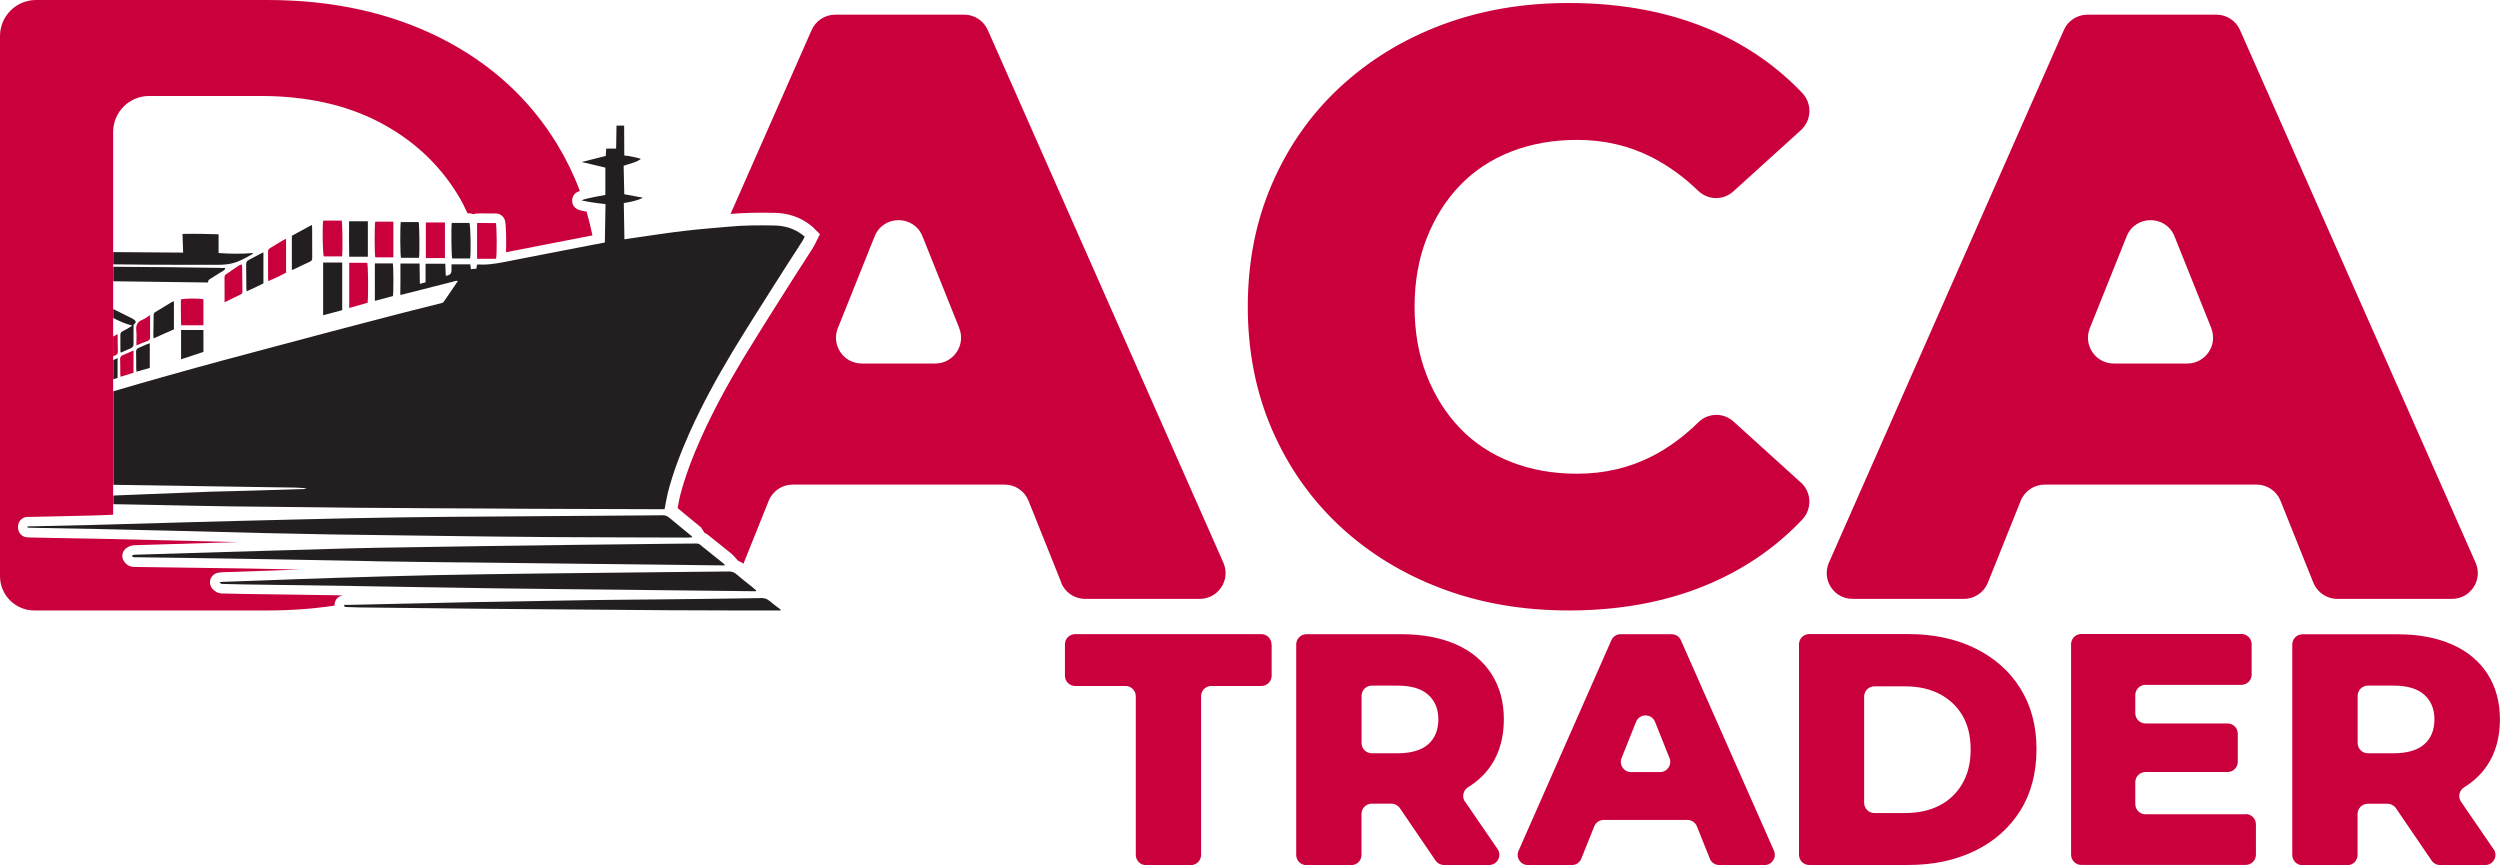 <?xml version="1.0" encoding="UTF-8"?> <svg xmlns="http://www.w3.org/2000/svg" width="289" height="100" viewBox="0 0 289 100" fill="none"><g clip-path="url(#clip0_2004_55)"><path d="M93.017 27.373C92.918 27.579 92.81 27.786 92.678 27.993C91.662 29.58 90.622 31.151 89.623 32.755C87.963 35.367 86.287 38.004 84.677 40.658C82.885 43.642 81.209 46.701 79.772 49.884C78.748 52.166 77.832 54.514 77.204 56.953C77.056 57.556 76.957 58.184 76.825 58.862H75.801C72.308 58.846 68.815 58.846 65.322 58.829C63.778 58.829 62.251 58.813 60.731 58.813C57.131 58.78 53.539 58.772 49.956 58.755C47.008 58.722 44.068 58.722 41.137 58.697C40.022 58.681 38.908 58.664 37.801 58.656C34.143 58.623 30.502 58.581 26.869 58.54C23.929 58.499 20.981 58.441 18.05 58.375C16.407 58.342 14.764 58.317 13.104 58.284V57.283C14.483 57.225 15.862 57.168 17.241 57.118C19.652 57.027 22.038 56.928 24.449 56.837C25.944 56.796 27.447 56.763 28.941 56.721C30.981 56.663 33.037 56.589 35.093 56.531C35.209 56.515 35.324 56.498 35.448 56.44C35.019 56.407 34.614 56.382 34.185 56.366C30.395 56.308 26.596 56.25 22.79 56.192C19.561 56.151 16.349 56.101 13.104 56.043V45.23C15.185 44.61 17.274 44.023 19.346 43.436C23.607 42.229 27.86 41.096 32.129 39.964C36.282 38.848 40.435 37.756 44.605 36.673C46.735 36.111 48.866 35.582 50.988 35.053C51.153 35.012 51.269 34.954 51.351 34.805L52.499 33.127C52.648 32.92 52.763 32.713 52.928 32.482C52.722 32.424 52.548 32.515 52.383 32.556C50.757 32.97 49.114 33.391 47.479 33.805C47.099 33.904 46.727 33.995 46.289 34.102C46.248 33.672 46.306 33.276 46.289 32.879V30.465H48.502C48.519 31.258 48.535 32.019 48.535 32.812C48.767 32.755 48.965 32.697 49.196 32.639V30.489H51.475C51.492 30.961 51.516 31.399 51.533 31.87C51.624 31.87 51.698 31.87 51.764 31.837C52.05 31.76 52.193 31.572 52.193 31.275V30.556H54.365C54.398 30.762 54.406 30.911 54.439 31.118C54.662 31.085 54.869 31.076 55.067 31.06C55.1 30.886 55.108 30.754 55.141 30.589C55.232 30.589 55.306 30.572 55.389 30.572C55.538 30.572 55.686 30.589 55.843 30.589C56.958 30.572 58.056 30.341 59.162 30.117C62.3 29.497 65.463 28.894 68.6 28.282C68.642 28.282 68.675 28.265 68.716 28.265C69.096 28.191 69.492 28.117 69.921 28.034C69.954 26.562 69.996 23.595 69.996 23.595C69.996 23.595 68.41 23.429 67.453 23.214C67.378 23.198 67.32 23.181 67.246 23.173C67.263 23.14 67.32 23.115 67.411 23.082C68.014 22.875 69.979 22.536 69.979 22.536V19.378C69.088 19.147 67.246 18.733 67.246 18.733C67.246 18.733 69.93 18.039 70.021 18.031C70.037 17.75 70.054 17.469 70.078 17.179H71.226L71.267 14.517H72.151L72.167 17.973C72.795 18.006 74.091 18.337 74.091 18.37C73.489 18.808 72.828 18.899 72.093 19.163C72.126 20.255 72.167 22.454 72.167 22.454C72.167 22.454 73.621 22.718 74.323 22.851C73.629 23.264 72.11 23.471 72.11 23.471C72.11 23.471 72.151 26.232 72.184 27.662C72.745 27.571 73.241 27.497 73.753 27.431C75.586 27.166 77.419 26.885 79.269 26.67C80.945 26.48 82.629 26.348 84.305 26.199C86.039 26.033 87.773 26.033 89.491 26.067C90.721 26.083 91.853 26.422 92.835 27.199C92.893 27.24 92.951 27.29 93.025 27.364L93.017 27.373ZM30.51 61.624C33.095 61.682 35.679 61.739 38.272 61.781C42.392 61.847 46.513 61.897 50.633 61.946C52.862 61.971 55.1 62.004 57.329 62.029C59.476 62.054 61.623 62.07 63.77 62.087C69.038 62.12 74.298 62.128 79.566 62.145C79.715 62.145 79.855 62.12 80.037 62.103C79.979 62.02 79.962 61.979 79.937 61.963C79.07 61.252 78.203 60.549 77.345 59.83C77.13 59.648 76.907 59.565 76.635 59.565C75.974 59.573 75.305 59.573 74.645 59.582C69.723 59.615 64.802 59.656 59.881 59.689C57.156 59.706 54.439 59.722 51.715 59.747C48.065 59.78 44.407 59.83 40.757 59.904C36.348 59.995 31.947 60.111 27.538 60.218C25.564 60.268 23.591 60.318 21.609 60.375C18.025 60.474 14.434 60.582 10.85 60.681C8.431 60.747 6.019 60.797 3.6 60.847C3.46 60.847 3.328 60.847 3.187 60.847C3.187 60.896 3.187 60.938 3.187 60.987C3.336 60.987 3.485 61.004 3.633 61.012C6.3 61.062 8.959 61.111 11.626 61.161C14.252 61.219 16.878 61.276 19.503 61.343C23.169 61.434 26.836 61.533 30.494 61.624H30.51ZM43.218 64.881C46.504 64.939 49.782 64.972 53.069 65.013C53.267 65.013 53.473 65.013 53.671 65.013C58.601 65.071 63.522 65.129 68.452 65.187C73.497 65.245 78.542 65.303 83.587 65.361C83.645 65.361 83.703 65.361 83.826 65.344C83.736 65.253 83.694 65.195 83.637 65.145C82.72 64.401 81.795 63.657 80.871 62.922C80.78 62.855 80.631 62.831 80.515 62.831C79.632 62.831 78.748 62.847 77.865 62.855C73.769 62.905 69.674 62.938 65.578 62.996C62.35 63.037 59.121 63.087 55.893 63.128C51.855 63.186 47.817 63.244 43.771 63.319C40.055 63.385 36.34 63.517 32.624 63.616C30.378 63.682 28.132 63.74 25.878 63.815C22.509 63.914 19.148 64.013 15.779 64.12C15.672 64.12 15.573 64.12 15.466 64.137C15.4 64.153 15.334 64.195 15.234 64.244C15.391 64.484 15.589 64.418 15.763 64.418C19.957 64.476 24.16 64.525 28.363 64.6C33.318 64.683 38.264 64.79 43.218 64.873V64.881ZM47.115 67.849C50.567 67.907 54.01 67.965 57.462 68.014C62.193 68.08 66.924 68.122 71.656 68.171C76.8 68.229 81.952 68.287 87.096 68.345C87.195 68.345 87.294 68.345 87.385 68.345C87.394 68.32 87.402 68.295 87.418 68.262C87.27 68.13 87.121 67.989 86.964 67.865C86.362 67.378 85.734 66.906 85.148 66.394C84.875 66.154 84.594 66.055 84.239 66.063C81.77 66.096 79.302 66.113 76.833 66.138C71.87 66.187 66.899 66.245 61.937 66.303C58.064 66.353 54.183 66.402 50.311 66.485C50.303 66.485 50.294 66.485 50.278 66.485C46.455 66.567 42.64 66.683 38.817 66.799C36.026 66.882 33.235 66.997 30.436 67.097C28.867 67.154 27.29 67.204 25.721 67.262C25.614 67.262 25.506 67.287 25.366 67.311C25.548 67.493 25.548 67.493 25.721 67.502C26.555 67.526 27.381 67.543 28.215 67.559C32.385 67.617 36.563 67.675 40.733 67.741C42.863 67.775 44.985 67.816 47.115 67.849ZM15.044 37.806C14.755 37.98 14.466 38.153 14.161 38.302C13.971 38.393 13.913 38.525 13.913 38.732C13.921 39.36 13.913 39.98 13.921 40.608C13.921 40.65 13.946 40.699 13.971 40.766C14.367 40.592 14.723 40.418 15.094 40.27C15.342 40.162 15.449 40.013 15.441 39.74C15.424 39.013 15.441 38.285 15.441 37.533C15.779 37.277 15.779 37.12 15.383 36.88C15.185 36.756 14.97 36.657 14.764 36.557C14.202 36.285 13.649 36.004 13.088 35.723V36.764C13.781 37.111 14.483 37.442 15.276 37.632C15.185 37.707 15.119 37.756 15.044 37.806ZM24.342 32.209C24.813 31.911 25.292 31.622 25.77 31.324C25.878 31.25 26.026 31.2 26.035 30.977C21.708 30.903 17.406 30.861 13.096 30.837V32.515C16.762 32.565 20.403 32.614 24.045 32.655C24.086 32.383 24.086 32.374 24.35 32.209H24.342ZM87.988 69.139C84.182 69.205 80.375 69.246 76.56 69.287C73.802 69.32 71.044 69.329 68.295 69.37C63.696 69.445 59.096 69.527 54.489 69.61C52.268 69.651 50.047 69.709 47.825 69.759C45.332 69.817 42.838 69.866 40.344 69.924C40.163 69.924 39.989 69.924 39.783 69.924C39.783 70.197 39.931 70.164 40.031 70.172C40.592 70.189 41.145 70.213 41.707 70.222C46.578 70.279 51.459 70.337 56.33 70.379C63.365 70.445 70.392 70.494 77.427 70.544C79.921 70.561 82.423 70.561 84.916 70.569C86.584 70.569 88.244 70.569 89.912 70.569C90.028 70.569 90.168 70.618 90.284 70.503C89.821 70.147 89.375 69.825 88.946 69.461C88.665 69.221 88.376 69.13 87.996 69.13L87.988 69.139ZM39.56 30.349H37.355V36.442C38.123 36.235 38.842 36.045 39.56 35.855V30.341V30.349ZM35.811 30.258C36.026 30.167 36.1 30.043 36.092 29.82C36.084 28.662 36.092 27.505 36.084 26.348C36.084 26.248 36.067 26.149 36.051 26C35.25 26.439 34.49 26.844 33.739 27.257V31.217C33.904 31.151 34.036 31.101 34.16 31.043C34.713 30.779 35.25 30.506 35.811 30.258ZM48.436 29.803C48.519 29.431 48.494 26.009 48.395 25.67H46.331C46.24 26.149 46.257 29.522 46.356 29.803H48.436ZM54.349 29.878C54.456 29.15 54.398 26.116 54.266 25.769H52.226C52.144 26.232 52.177 29.588 52.276 29.878H54.349ZM42.524 29.679V25.579H40.353C40.353 26.926 40.336 28.29 40.369 29.679H42.524ZM45.406 30.448H43.334V34.78C44.068 34.582 44.754 34.408 45.422 34.226C45.505 33.73 45.489 30.721 45.406 30.448ZM23.516 40.683V38.145H20.932V41.534C21.815 41.245 22.674 40.964 23.516 40.683ZM17.761 36.458C17.761 37.227 17.736 37.988 17.728 38.757C17.728 38.856 17.745 38.955 17.753 39.12C18.57 38.757 19.338 38.409 20.106 38.07V34.83C19.999 34.871 19.924 34.879 19.858 34.921C19.223 35.301 18.595 35.69 17.959 36.07C17.802 36.161 17.761 36.293 17.761 36.458ZM28.454 30.547C28.471 31.457 28.471 32.366 28.479 33.276C28.479 33.391 28.495 33.499 28.504 33.672C29.206 33.383 29.85 33.052 30.452 32.763V29.167C30.262 29.258 30.13 29.316 30.015 29.382C29.594 29.605 29.172 29.845 28.743 30.059C28.528 30.167 28.454 30.308 28.454 30.547ZM15.73 40.683C15.755 41.295 15.738 41.906 15.746 42.51C15.746 42.651 15.763 42.783 15.771 42.965C16.316 42.816 16.811 42.675 17.315 42.535V39.682C17.175 39.732 17.067 39.757 16.96 39.807C16.646 39.939 16.349 40.088 16.035 40.212C15.812 40.303 15.722 40.435 15.73 40.683ZM13.591 43.684V41.394C13.418 41.477 13.253 41.559 13.096 41.634V43.849C13.261 43.791 13.426 43.742 13.591 43.684ZM17.91 30.605C16.3 30.597 14.698 30.572 13.088 30.556V29.142C15.779 29.158 18.48 29.183 21.171 29.2C21.146 28.464 21.122 27.778 21.097 27.042C22.509 27.009 23.871 27.042 25.267 27.083V29.249C26.572 29.34 27.893 29.373 29.247 29.249C29.197 29.34 29.189 29.373 29.156 29.39C28.281 29.886 27.405 30.382 26.398 30.531C25.985 30.597 25.564 30.613 25.16 30.613C22.74 30.613 20.329 30.613 17.91 30.605ZM21.923 27.24C21.931 27.323 21.948 27.406 21.948 27.488C21.948 27.406 21.939 27.323 21.923 27.24Z" fill="#231F20"></path><path d="M147.002 74.487V78.117C147.002 78.77 146.473 79.299 145.821 79.299H140.025C139.372 79.299 138.844 79.828 138.844 80.481V98.826C138.844 99.479 138.315 100.008 137.663 100.008H132.478C131.825 100.008 131.297 99.479 131.297 98.826V80.481C131.297 79.828 130.768 79.299 130.116 79.299H124.287C123.634 79.299 123.106 78.77 123.106 78.117V74.487C123.106 73.834 123.634 73.305 124.287 73.305H145.805C146.457 73.305 146.985 73.834 146.985 74.487H147.002ZM169.362 92.667L173.119 98.148C173.656 98.933 173.094 99.992 172.145 99.992H166.926C166.538 99.992 166.175 99.802 165.952 99.479L161.823 93.419C161.601 93.097 161.237 92.907 160.849 92.907H158.57C157.918 92.907 157.389 93.436 157.389 94.089V98.826C157.389 99.479 156.861 100.008 156.209 100.008H151.023C150.371 100.008 149.842 99.479 149.842 98.826V74.496C149.842 73.843 150.371 73.314 151.023 73.314H161.997C164.433 73.314 166.538 73.71 168.322 74.496C170.097 75.281 171.46 76.422 172.417 77.91C173.367 79.398 173.846 81.142 173.846 83.151C173.846 85.16 173.367 86.963 172.417 88.409C171.732 89.451 170.832 90.311 169.717 90.997C169.139 91.353 168.966 92.113 169.346 92.667H169.362ZM166.274 83.151C166.274 81.961 165.878 81.01 165.093 80.308C164.309 79.605 163.128 79.258 161.551 79.258H158.578C157.926 79.258 157.398 79.787 157.398 80.44V85.896C157.398 86.549 157.926 87.078 158.578 87.078H161.551C163.128 87.078 164.309 86.731 165.093 86.045C165.878 85.359 166.274 84.391 166.274 83.151ZM205.066 98.347C205.413 99.124 204.843 100 203.993 100H198.749C198.271 100 197.833 99.711 197.659 99.264L196.157 95.519C195.975 95.073 195.546 94.783 195.067 94.783H185.389C184.91 94.783 184.473 95.073 184.299 95.519L182.797 99.264C182.615 99.711 182.186 100 181.707 100H176.62C175.77 100 175.2 99.124 175.547 98.347L186.273 74.016C186.463 73.586 186.884 73.314 187.346 73.314H193.242C193.704 73.314 194.134 73.586 194.315 74.016L205.074 98.347H205.066ZM192.994 87.632L191.318 83.441C190.922 82.457 189.526 82.457 189.13 83.441L187.454 87.632C187.14 88.409 187.71 89.253 188.544 89.253H191.904C192.738 89.253 193.308 88.409 192.994 87.632ZM233.537 79.564C234.792 81.548 235.419 83.895 235.419 86.615C235.419 89.335 234.792 91.733 233.537 93.725C232.282 95.718 230.531 97.263 228.302 98.355C226.064 99.446 223.488 99.992 220.573 99.992H209.145C208.493 99.992 207.964 99.463 207.964 98.809V74.479C207.964 73.826 208.493 73.297 209.145 73.297H220.573C223.496 73.297 226.072 73.843 228.302 74.934C230.539 76.025 232.282 77.563 233.537 79.547V79.564ZM227.806 86.657C227.806 85.103 227.493 83.788 226.857 82.713C226.221 81.63 225.337 80.804 224.206 80.217C223.075 79.63 221.737 79.34 220.185 79.34H216.676C216.023 79.34 215.495 79.869 215.495 80.522V92.808C215.495 93.461 216.023 93.99 216.676 93.99H220.185C221.729 93.99 223.075 93.7 224.206 93.113C225.337 92.526 226.221 91.683 226.857 90.575C227.493 89.468 227.806 88.17 227.806 86.665V86.657ZM259.605 94.13H248.02C247.367 94.13 246.839 93.601 246.839 92.948V90.427C246.839 89.773 247.367 89.244 248.02 89.244H257.507C258.16 89.244 258.688 88.715 258.688 88.062V84.813C258.688 84.16 258.16 83.631 257.507 83.631H248.02C247.367 83.631 246.839 83.102 246.839 82.449V80.349C246.839 79.696 247.367 79.167 248.02 79.167H259.109C259.761 79.167 260.29 78.638 260.29 77.984V74.471C260.29 73.818 259.761 73.289 259.109 73.289H240.597C239.944 73.289 239.416 73.818 239.416 74.471V98.801C239.416 99.454 239.944 99.984 240.597 99.984H259.605C260.257 99.984 260.785 99.454 260.785 98.801V95.288C260.785 94.635 260.257 94.106 259.605 94.106V94.13ZM288.265 98.156C288.802 98.942 288.24 100 287.291 100H282.072C281.684 100 281.321 99.81 281.098 99.487L276.969 93.428C276.746 93.105 276.383 92.915 275.995 92.915H273.716C273.064 92.915 272.535 93.444 272.535 94.097V98.834C272.535 99.487 272.007 100.017 271.354 100.017H266.169C265.517 100.017 264.988 99.487 264.988 98.834V74.504C264.988 73.851 265.517 73.322 266.169 73.322H277.143C279.579 73.322 281.684 73.719 283.468 74.504C285.243 75.289 286.605 76.43 287.563 77.918C288.513 79.406 288.992 81.151 288.992 83.16C288.992 85.169 288.513 86.971 287.563 88.418C286.878 89.459 285.978 90.319 284.863 91.005C284.285 91.361 284.112 92.121 284.492 92.675L288.249 98.156H288.265ZM281.42 83.151C281.42 81.961 281.024 81.01 280.239 80.308C279.455 79.605 278.274 79.258 276.697 79.258H273.724C273.072 79.258 272.544 79.787 272.544 80.44V85.896C272.544 86.549 273.072 87.078 273.724 87.078H276.697C278.274 87.078 279.455 86.731 280.239 86.045C281.024 85.359 281.42 84.391 281.42 83.151ZM122.693 67.361L118.895 57.887C118.44 56.754 117.351 56.019 116.128 56.019H91.629C90.416 56.019 89.317 56.763 88.863 57.887L85.94 65.17C85.742 65.022 85.536 64.897 85.313 64.815L84.834 64.277C84.727 64.162 84.644 64.079 84.553 64.005L84.132 63.666C83.348 63.029 82.563 62.401 81.77 61.773C81.68 61.698 81.556 61.657 81.448 61.599L81.044 60.971L80.037 60.144C79.467 59.681 78.897 59.21 78.327 58.73L78.368 58.532C78.451 58.102 78.525 57.688 78.616 57.316C79.153 55.233 79.97 53.001 81.102 50.488C82.373 47.669 83.95 44.701 85.924 41.419C87.427 38.947 88.979 36.491 90.523 34.053L90.862 33.523C91.473 32.54 92.1 31.572 92.728 30.597L93.9 28.77C94.065 28.522 94.189 28.265 94.313 28.017L94.784 27.067L94.032 26.323C93.9 26.191 93.793 26.108 93.719 26.05C92.529 25.108 91.101 24.62 89.483 24.603C87.889 24.578 86.171 24.578 84.454 24.727L93.826 3.472C94.305 2.389 95.37 1.695 96.551 1.695H111.463C112.644 1.695 113.709 2.389 114.188 3.472L141.42 65.038C142.295 67.014 140.85 69.23 138.695 69.23H125.434C124.22 69.23 123.122 68.486 122.668 67.361H122.693ZM110.893 37.93L106.641 27.323C105.642 24.826 102.108 24.826 101.109 27.323L96.856 37.93C96.072 39.889 97.509 42.022 99.622 42.022H108.119C110.225 42.022 111.67 39.889 110.885 37.93H110.893ZM208.187 55.787L200.393 48.727C199.228 47.669 197.445 47.71 196.33 48.818C194.662 50.455 192.887 51.761 190.988 52.736C188.354 54.084 185.464 54.762 182.318 54.762C179.552 54.762 177.017 54.316 174.705 53.414C172.393 52.513 170.419 51.215 168.776 49.504C167.141 47.801 165.853 45.759 164.92 43.378C163.987 40.997 163.524 38.36 163.524 35.466C163.524 32.573 163.987 29.936 164.92 27.555C165.853 25.174 167.133 23.132 168.776 21.429C170.411 19.726 172.393 18.419 174.705 17.518C177.017 16.617 179.552 16.171 182.318 16.171C185.464 16.171 188.354 16.849 190.988 18.196C192.879 19.172 194.662 20.461 196.322 22.065C197.445 23.148 199.212 23.181 200.368 22.131L208.187 15.046C209.434 13.914 209.5 11.963 208.336 10.747C205.446 7.705 202.019 5.316 198.064 3.58C193.151 1.422 187.578 0.347 181.343 0.347C176.009 0.347 171.096 1.199 166.596 2.902C162.096 4.605 158.182 7.019 154.838 10.136C151.494 13.252 148.893 16.973 147.035 21.28C145.169 25.587 144.244 30.316 144.244 35.458C144.244 40.6 145.177 45.329 147.035 49.636C148.901 53.944 151.502 57.655 154.838 60.78C158.174 63.897 162.096 66.311 166.596 68.014C171.088 69.717 176.009 70.569 181.343 70.569C187.578 70.569 193.151 69.478 198.064 67.287C202.019 65.526 205.446 63.12 208.336 60.069C209.492 58.846 209.434 56.903 208.179 55.77L208.187 55.787ZM267.424 67.361L263.626 57.887C263.172 56.754 262.082 56.019 260.86 56.019H236.361C235.147 56.019 234.049 56.763 233.595 57.887L229.796 67.361C229.342 68.494 228.252 69.23 227.03 69.23H214.149C211.994 69.23 210.557 67.014 211.424 65.038L238.582 3.472C239.061 2.389 240.126 1.695 241.307 1.695H256.219C257.4 1.695 258.465 2.389 258.944 3.472L286.176 65.038C287.051 67.014 285.606 69.23 283.451 69.23H270.19C268.976 69.23 267.878 68.486 267.424 67.361ZM255.625 37.93L251.372 27.323C250.373 24.826 246.839 24.826 245.84 27.323L241.587 37.93C240.803 39.889 242.24 42.022 244.354 42.022H252.85C254.956 42.022 256.401 39.889 255.616 37.93H255.625ZM66.965 24.273C66.627 24.181 66.346 23.942 66.214 23.619C66.09 23.289 66.115 22.917 66.297 22.619C66.429 22.404 66.528 22.247 67.031 22.073C66.33 20.205 65.471 18.436 64.447 16.741C61.227 11.425 56.71 7.308 50.905 4.382C45.092 1.463 38.429 0 30.915 0H4.162C1.866 0 0 1.868 0 4.167V66.6C0 68.791 1.775 70.569 3.963 70.569H30.915C33.615 70.569 36.208 70.379 38.685 70.007C38.685 69.982 38.685 69.957 38.676 69.932C38.676 69.635 38.784 69.345 38.998 69.138C39.172 68.965 39.395 68.858 39.642 68.824C37.421 68.791 35.2 68.758 32.979 68.725L28.206 68.659C27.414 68.651 26.629 68.626 25.837 68.609H25.696C25.135 68.585 24.87 68.37 24.606 68.113C24.309 67.816 24.193 67.369 24.326 66.972C24.458 66.576 24.796 66.27 25.209 66.212L25.316 66.195C25.448 66.171 25.564 66.154 25.68 66.154L33.194 65.889C33.697 65.873 34.209 65.856 34.713 65.84C32.599 65.799 30.469 65.757 28.355 65.716C25.795 65.675 23.244 65.641 20.684 65.609C19.041 65.584 17.406 65.567 15.755 65.542C15.119 65.584 14.64 65.36 14.318 64.864C14.145 64.6 14.087 64.269 14.178 63.963C14.268 63.657 14.475 63.401 14.764 63.261C14.888 63.186 15.044 63.103 15.259 63.062C15.433 63.021 15.589 63.021 15.697 63.021L25.845 62.715C26.39 62.698 26.927 62.682 27.471 62.665C26.431 62.641 25.399 62.616 24.359 62.591C22.732 62.55 21.113 62.508 19.487 62.467C16.861 62.401 14.235 62.343 11.618 62.285C9.917 62.252 8.216 62.219 6.523 62.194L3.625 62.136C3.518 62.136 3.394 62.128 3.278 62.12H3.146C2.56 62.087 2.089 61.607 2.089 61.012V60.863C2.089 60.251 2.584 59.755 3.196 59.755H3.575L5.706 59.706C7.415 59.664 9.124 59.631 10.825 59.59C11.841 59.565 13.079 59.499 13.079 59.499V15.261C13.079 12.955 14.945 11.095 17.241 11.095H30.097C35.398 11.095 39.981 12.103 43.845 14.12C47.702 16.138 50.724 18.924 52.912 22.495C53.341 23.189 53.705 23.917 54.051 24.661H54.266C54.423 24.661 54.58 24.702 54.72 24.768C54.827 24.727 54.951 24.694 55.083 24.686C55.521 24.661 55.942 24.669 56.347 24.678C56.66 24.678 56.966 24.686 57.272 24.678C57.759 24.661 58.205 24.975 58.361 25.438C58.518 25.901 58.535 27.885 58.494 29.158C58.535 29.158 58.584 29.142 58.626 29.134L58.923 29.076C61.128 28.646 63.332 28.216 65.537 27.786L68.485 27.216C68.295 26.281 68.072 25.364 67.808 24.463C67.494 24.405 67.188 24.347 66.949 24.281L66.965 24.273ZM40.369 30.374V35.607C41.112 35.392 41.814 35.194 42.499 34.995C42.59 33.953 42.566 30.713 42.45 30.382H40.361L40.369 30.374ZM55.15 25.785V29.919H57.346C57.453 29.489 57.437 26.149 57.321 25.785C56.611 25.81 55.893 25.752 55.15 25.785ZM49.229 29.836H51.434V25.719H49.229V29.836ZM37.43 29.638H39.544C39.626 29.109 39.593 25.835 39.502 25.504H37.364C37.248 26.141 37.297 29.266 37.43 29.638ZM43.383 29.745H45.472V25.628H43.375C43.284 26.05 43.292 29.415 43.383 29.745ZM20.948 37.599H23.516V34.598C23.054 34.474 21.246 34.483 20.907 34.623C20.924 35.607 20.899 36.607 20.94 37.599H20.948ZM30.989 29.109C30.997 30.117 30.989 31.134 30.989 32.143C30.989 32.242 31.006 32.341 31.022 32.498C31.749 32.184 32.426 31.878 33.07 31.515V27.604C32.88 27.703 32.748 27.753 32.632 27.827C32.162 28.108 31.707 28.398 31.237 28.671C31.055 28.778 30.989 28.894 30.989 29.101V29.109ZM27.868 34.011C28.033 33.929 28.025 33.796 28.025 33.648C28.017 32.713 28.008 31.779 27.992 30.845C27.992 30.762 27.967 30.68 27.942 30.564C27.818 30.613 27.711 30.63 27.628 30.688C27.1 31.043 26.572 31.39 26.059 31.763C25.985 31.812 25.952 31.961 25.952 32.06C25.952 32.449 25.952 32.837 25.96 33.226C25.96 33.772 25.96 34.309 25.96 34.945C26.662 34.598 27.257 34.301 27.868 34.011ZM17.067 39.41C17.291 39.327 17.357 39.195 17.348 38.972C17.34 38.31 17.348 37.641 17.348 36.979V36.425C17.018 36.632 16.754 36.847 16.448 36.971C15.862 37.211 15.689 37.608 15.755 38.219C15.812 38.757 15.763 39.31 15.763 39.922C16.258 39.724 16.655 39.559 17.067 39.41ZM13.889 41.568C13.913 42.113 13.897 42.659 13.905 43.204C13.905 43.304 13.921 43.403 13.93 43.56C14.45 43.395 14.937 43.246 15.433 43.089V40.517C14.987 40.708 14.615 40.889 14.227 41.038C13.971 41.138 13.872 41.295 13.88 41.568H13.889ZM13.088 38.897V41.187C13.203 41.129 13.319 41.071 13.434 41.022C13.624 40.931 13.624 40.774 13.624 40.592C13.608 40.154 13.608 39.707 13.6 39.269C13.6 39.071 13.6 38.864 13.6 38.616C13.426 38.715 13.253 38.806 13.088 38.897Z" fill="#CA003D"></path></g><defs><clipPath id="clip0_2004_55"><rect width="289" height="100" fill="white"></rect></clipPath></defs></svg> 
